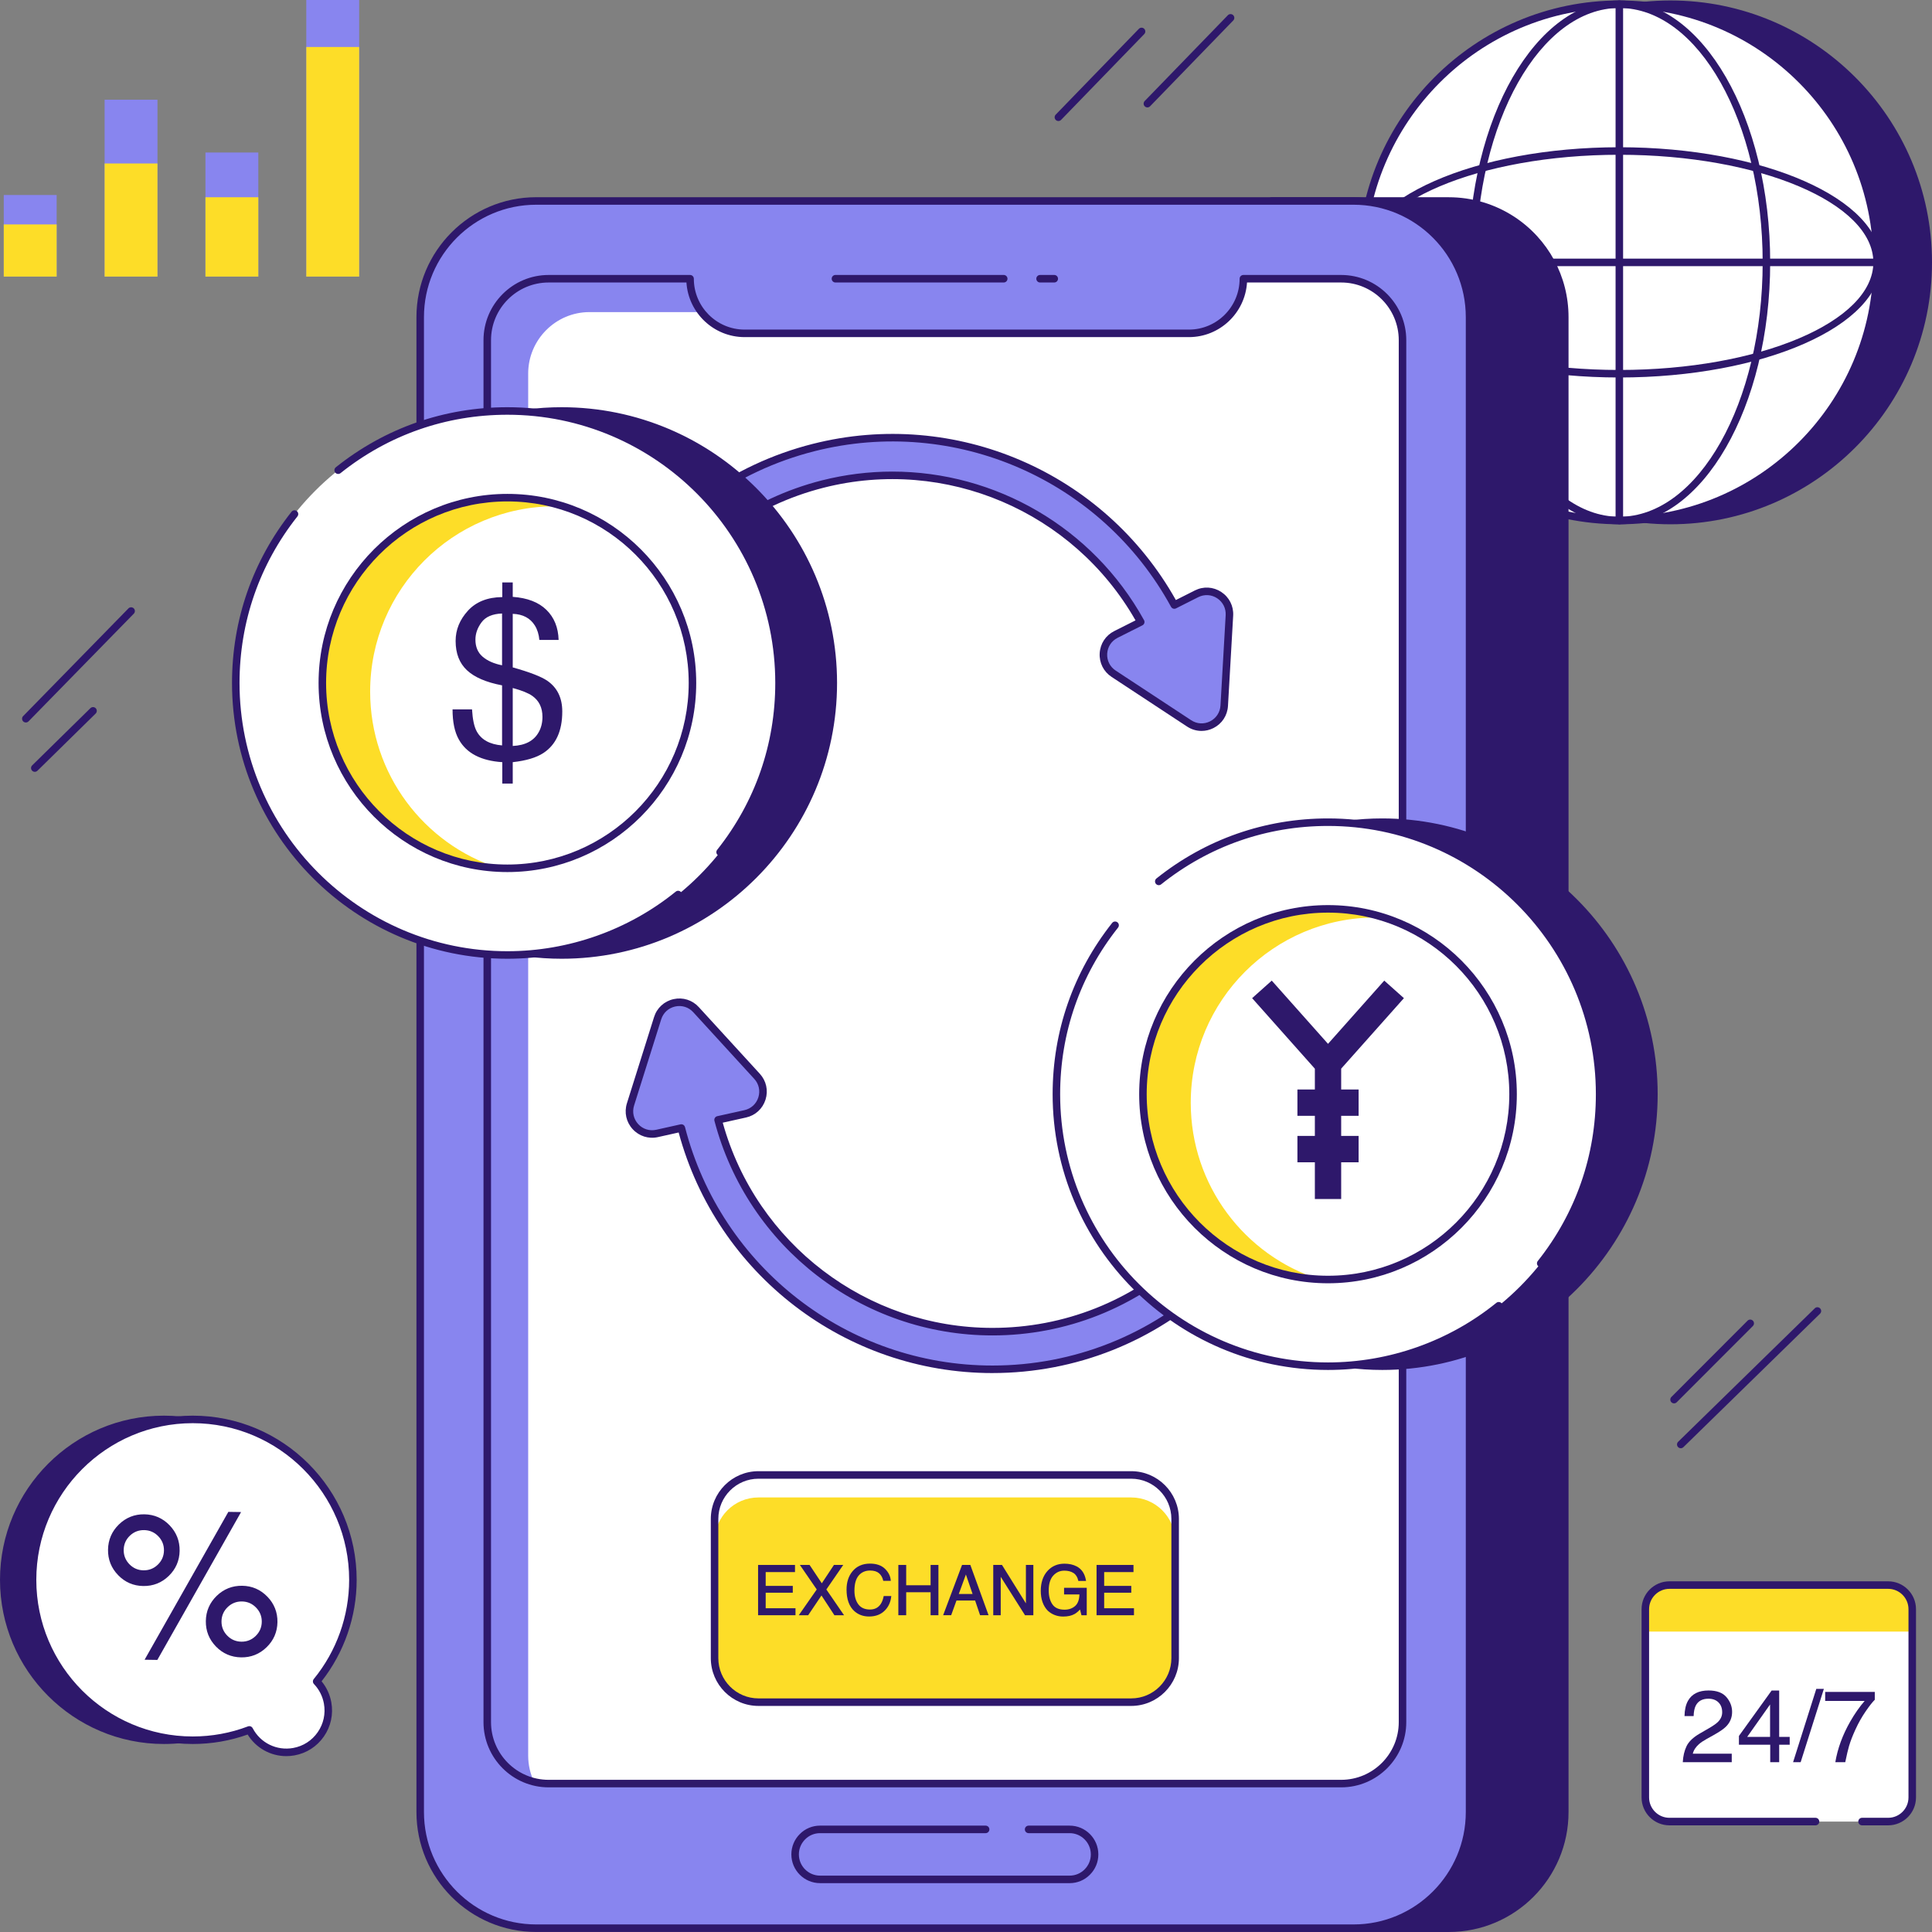 <svg xmlns="http://www.w3.org/2000/svg" width="163" height="163" viewBox="0 0 163 163" fill="none"><rect x="0" y="0" width="163" height="163" fill="#808080" stroke="none"/><g clip-path="url(#clip0_563_59)"><path d="M140.934 43.915C152.946 43.915 162.683 34.164 162.683 22.136C162.683 10.107 152.946 0.356 140.934 0.356C128.923 0.356 119.185 10.107 119.185 22.136C119.185 34.164 128.923 43.915 140.934 43.915Z" fill="#2E186B"></path><path d="M140.934 44.233C128.767 44.233 118.868 34.32 118.868 22.136C118.868 9.951 128.767 0.039 140.934 0.039C153.101 0.039 163 9.951 163 22.136C163 34.32 153.101 44.233 140.934 44.233ZM140.934 0.674C129.116 0.674 119.502 10.302 119.502 22.136C119.502 33.97 129.117 43.598 140.934 43.598C152.751 43.598 162.366 33.97 162.366 22.136C162.366 10.302 152.751 0.674 140.934 0.674Z" fill="#2E186B"></path><path d="M136.621 43.915C148.633 43.915 158.37 34.164 158.37 22.136C158.37 10.107 148.633 0.356 136.621 0.356C124.61 0.356 114.872 10.107 114.872 22.136C114.872 34.164 124.61 43.915 136.621 43.915Z" fill="white"></path><path d="M136.621 44.233C124.454 44.233 114.555 34.32 114.555 22.136C114.555 9.951 124.454 0.039 136.621 0.039C148.788 0.039 158.687 9.951 158.687 22.136C158.687 34.32 148.788 44.233 136.621 44.233ZM136.621 0.674C124.803 0.674 115.189 10.302 115.189 22.136C115.189 33.97 124.803 43.598 136.621 43.598C148.438 43.598 158.053 33.97 158.053 22.136C158.053 10.302 148.438 0.674 136.621 0.674Z" fill="#2E186B"></path><path d="M136.621 31.848C124.454 31.848 114.555 27.491 114.555 22.136C114.555 16.78 124.454 12.423 136.621 12.423C148.788 12.423 158.687 16.78 158.687 22.136C158.687 27.491 148.788 31.848 136.621 31.848ZM136.621 13.058C124.803 13.058 115.189 17.13 115.189 22.136C115.189 27.141 124.803 31.213 136.621 31.213C148.438 31.213 158.053 27.141 158.053 22.136C158.053 17.13 148.438 13.058 136.621 13.058Z" fill="#2E186B"></path><path d="M136.621 44.233C129.603 44.233 123.894 34.32 123.894 22.136C123.894 9.951 129.604 0.039 136.621 0.039C143.638 0.039 149.348 9.951 149.348 22.136C149.348 34.32 143.639 44.233 136.621 44.233ZM136.621 0.674C129.953 0.674 124.528 10.302 124.528 22.136C124.528 33.97 129.953 43.598 136.621 43.598C143.289 43.598 148.714 33.97 148.714 22.136C148.714 10.302 143.289 0.674 136.621 0.674Z" fill="#2E186B"></path><path d="M136.621 44.233C136.446 44.233 136.304 44.09 136.304 43.915V0.356C136.304 0.181 136.446 0.039 136.621 0.039C136.796 0.039 136.938 0.181 136.938 0.356V43.915C136.938 44.091 136.796 44.233 136.621 44.233V44.233Z" fill="#2E186B"></path><path d="M158.37 22.456L114.872 22.453C114.697 22.453 114.555 22.311 114.555 22.135C114.555 21.96 114.697 21.817 114.872 21.817L158.37 21.82C158.545 21.82 158.687 21.962 158.687 22.138C158.687 22.313 158.545 22.456 158.37 22.456Z" fill="#2E186B"></path><path d="M129.902 39.537H117.59C117.415 39.537 117.272 39.394 117.272 39.219C117.272 39.044 117.415 38.901 117.59 38.901H129.902C130.077 38.901 130.22 39.044 130.22 39.219C130.22 39.394 130.077 39.537 129.902 39.537Z" fill="white"></path><path d="M127.574 18.547C126.026 17.538 124.2 16.958 122.236 16.958H107.291V162.682H122.236C127.637 162.682 132.018 158.295 132.018 152.887V26.754C132.018 23.325 130.255 20.299 127.574 18.547L127.574 18.547Z" fill="#2E186B"></path><path d="M122.236 163H107.292C107.117 163 106.974 162.858 106.974 162.682V16.958C106.974 16.783 107.117 16.641 107.292 16.641H122.236C124.194 16.641 126.1 17.208 127.747 18.28C127.747 18.28 127.747 18.28 127.747 18.28C130.62 20.158 132.335 23.325 132.335 26.753V152.887C132.335 158.463 127.805 162.999 122.236 162.999V163ZM107.609 162.365H122.236C127.455 162.365 131.701 158.113 131.701 152.887V26.754C131.701 23.541 130.093 20.573 127.401 18.813C125.857 17.808 124.071 17.276 122.236 17.276H107.609V162.365Z" fill="#2E186B"></path><path d="M123.983 26.754V152.888C123.983 158.296 119.602 162.683 114.202 162.683H45.229C43.265 162.683 41.44 162.103 39.904 161.082C37.21 159.342 35.447 156.317 35.447 152.888V26.754C35.447 21.333 39.841 16.959 45.229 16.959H114.202C116.166 16.959 117.991 17.538 119.54 18.547C122.221 20.3 123.983 23.325 123.983 26.754H123.983Z" fill="#8885EF"></path><path d="M118.318 28.698V145.304C118.318 148.154 115.998 150.488 113.156 150.488H46.278C43.432 150.488 41.112 148.154 41.112 145.304V28.698C41.112 25.852 43.432 23.515 46.278 23.515H58.225C58.225 26.058 60.29 28.126 62.816 28.126H100.301C102.854 28.126 104.902 26.058 104.902 23.515H113.156C115.998 23.515 118.319 25.852 118.319 28.698H118.318Z" fill="white"></path><path d="M58.225 23.516C58.225 24.576 58.583 25.551 59.187 26.331H49.729C46.881 26.331 44.562 28.668 44.562 31.514V148.121C44.562 148.913 44.743 149.667 45.063 150.34C42.801 149.792 41.111 147.738 41.111 145.304V28.699C41.111 25.85 43.433 23.516 46.277 23.516H58.225Z" fill="#8885EF"></path><path d="M114.198 162.997H45.238C39.667 162.997 35.135 158.458 35.135 152.88V26.756C35.135 21.177 39.667 16.638 45.238 16.638H114.198C119.769 16.638 124.301 21.177 124.301 26.756V152.88C124.301 158.458 119.769 162.997 114.198 162.997ZM45.238 17.273C40.017 17.273 35.769 21.527 35.769 26.756V152.88C35.769 158.108 40.017 162.362 45.238 162.362H114.198C119.419 162.362 123.667 158.108 123.667 152.88V26.756C123.667 21.527 119.419 17.273 114.198 17.273H45.238Z" fill="#2E186B"></path><path d="M113.151 150.796H46.287C43.257 150.796 40.792 148.328 40.792 145.294V59.051C40.792 58.876 40.935 58.733 41.11 58.733C41.285 58.733 41.427 58.876 41.427 59.051V145.294C41.427 147.978 43.607 150.161 46.287 150.161H113.152C115.831 150.161 118.011 147.978 118.011 145.294V28.701C118.011 26.017 115.831 23.834 113.152 23.834H105.209C105.046 26.402 102.91 28.442 100.309 28.442H62.822C60.217 28.442 58.078 26.402 57.914 23.834H46.287C43.608 23.834 41.427 26.017 41.427 28.701V49.45C41.427 49.626 41.285 49.768 41.11 49.768C40.935 49.768 40.792 49.626 40.792 49.45V28.701C40.792 25.667 43.257 23.199 46.287 23.199H58.221C58.396 23.199 58.538 23.341 58.538 23.517C58.538 25.882 60.46 27.807 62.822 27.807H100.309C102.667 27.807 104.585 25.882 104.585 23.517C104.585 23.341 104.727 23.199 104.902 23.199H113.152C116.181 23.199 118.645 25.667 118.645 28.701V145.294C118.645 148.328 116.181 150.796 113.152 150.796L113.151 150.796Z" fill="#2E186B"></path><path d="M90.243 158.878H69.187C67.852 158.878 66.766 157.79 66.766 156.453C66.766 155.806 67.018 155.196 67.477 154.737C67.931 154.278 68.539 154.025 69.187 154.025H83.156C83.331 154.025 83.473 154.167 83.473 154.343C83.473 154.518 83.331 154.661 83.156 154.661H69.187C68.71 154.661 68.261 154.847 67.926 155.186C67.587 155.526 67.4 155.976 67.4 156.454C67.4 157.441 68.202 158.244 69.188 158.244H90.244C90.722 158.244 91.169 158.057 91.504 157.719C91.844 157.381 92.031 156.933 92.031 156.454C92.031 155.466 91.229 154.661 90.244 154.661H86.782C86.607 154.661 86.465 154.519 86.465 154.344C86.465 154.168 86.607 154.026 86.782 154.026H90.244C91.579 154.026 92.665 155.115 92.665 156.454C92.665 157.103 92.412 157.711 91.953 158.167C91.499 158.625 90.891 158.879 90.243 158.879V158.878Z" fill="#2E186B"></path><path d="M99.145 128.15V139.897C99.145 141.948 97.484 143.608 95.44 143.608H63.989C61.945 143.608 60.287 141.948 60.287 139.897V128.15C60.287 126.099 61.945 124.439 63.989 124.439H95.44C97.484 124.439 99.145 126.099 99.145 128.15Z" fill="#FDDD28"></path><path d="M99.146 128.151V130.048C99.146 127.996 97.484 126.338 95.438 126.338H63.989C61.944 126.338 60.286 127.996 60.286 130.048V128.151C60.286 126.1 61.944 124.439 63.989 124.439H95.438C97.484 124.439 99.146 126.1 99.146 128.151Z" fill="white"></path><path d="M95.439 143.926H63.989C61.773 143.926 59.97 142.118 59.97 139.897V128.15C59.97 125.929 61.773 124.122 63.989 124.122H95.439C97.658 124.122 99.463 125.929 99.463 128.15V139.897C99.463 142.118 97.658 143.926 95.439 143.926ZM63.989 124.757C62.123 124.757 60.604 126.279 60.604 128.15V139.897C60.604 141.768 62.123 143.291 63.989 143.291H95.439C97.308 143.291 98.828 141.768 98.828 139.897V128.15C98.828 126.279 97.308 124.757 95.439 124.757H63.989Z" fill="#2E186B"></path><path d="M84.683 23.834H70.485C70.31 23.834 70.168 23.691 70.168 23.516C70.168 23.341 70.31 23.198 70.485 23.198H84.683C84.858 23.198 85 23.341 85 23.516C85 23.691 84.858 23.834 84.683 23.834Z" fill="#2E186B"></path><path d="M88.945 23.834H87.75C87.575 23.834 87.432 23.691 87.432 23.516C87.432 23.341 87.575 23.198 87.75 23.198H88.945C89.12 23.198 89.263 23.341 89.263 23.516C89.263 23.691 89.12 23.834 88.945 23.834Z" fill="#2E186B"></path><path d="M140.847 133.731H159.3C160.422 133.731 161.333 134.643 161.333 135.766V151.648C161.333 152.771 160.422 153.683 159.3 153.683H140.847C139.725 153.683 138.815 152.771 138.815 151.648V135.766C138.815 134.643 139.726 133.731 140.847 133.731Z" fill="white"></path><path d="M161.333 137.656V135.766C161.333 134.642 160.423 133.731 159.301 133.731H140.848C139.725 133.731 138.815 134.642 138.815 135.766V137.656H161.334H161.333Z" fill="#FDDD28"></path><path d="M159.3 154.001H157.097C156.922 154.001 156.78 153.858 156.78 153.683C156.78 153.508 156.922 153.365 157.097 153.365H159.3C160.246 153.365 161.016 152.595 161.016 151.647V135.766C161.016 134.818 160.246 134.048 159.3 134.048H140.847C139.901 134.048 139.131 134.818 139.131 135.766V151.647C139.131 152.595 139.901 153.365 140.847 153.365H153.173C153.348 153.365 153.49 153.508 153.49 153.683C153.49 153.858 153.348 154.001 153.173 154.001H140.847C139.552 154.001 138.497 152.945 138.497 151.648V135.766C138.497 134.469 139.552 133.413 140.847 133.413H159.3C160.596 133.413 161.65 134.469 161.65 135.766V151.648C161.65 152.945 160.596 154.001 159.3 154.001Z" fill="#2E186B"></path><path d="M142.295 147.316C142.482 146.932 142.845 146.583 143.386 146.268L144.193 145.801C144.554 145.591 144.808 145.411 144.954 145.262C145.184 145.029 145.298 144.763 145.298 144.463C145.298 144.112 145.193 143.833 144.983 143.627C144.773 143.421 144.493 143.318 144.142 143.318C143.624 143.318 143.265 143.514 143.066 143.907C142.96 144.117 142.901 144.409 142.889 144.782H142.12C142.129 144.258 142.225 143.83 142.41 143.498C142.738 142.915 143.317 142.623 144.146 142.623C144.836 142.623 145.339 142.81 145.657 143.183C145.975 143.556 146.135 143.972 146.135 144.429C146.135 144.912 145.965 145.324 145.626 145.666C145.43 145.866 145.078 146.107 144.571 146.39L143.995 146.71C143.72 146.862 143.505 147.006 143.348 147.144C143.068 147.388 142.891 147.659 142.819 147.956H146.105V148.672H141.974C142.002 148.152 142.109 147.701 142.295 147.316L142.295 147.316Z" fill="#2E186B"></path><path d="M149.351 148.672V147.199H146.711V146.458L149.469 142.628H150.107V146.538H150.994V147.199H150.107V148.672H149.351V148.672ZM149.338 146.538V143.806L147.409 146.538H149.338Z" fill="#2E186B"></path><path d="M153.238 142.489H153.877L151.919 148.672H151.28L153.238 142.489Z" fill="#2E186B"></path><path d="M158.173 142.745V143.406C157.98 143.594 157.723 143.921 157.402 144.387C157.081 144.853 156.797 145.355 156.551 145.894C156.307 146.419 156.122 146.897 155.996 147.329C155.915 147.607 155.809 148.054 155.681 148.672H154.844C155.035 147.521 155.455 146.376 156.105 145.237C156.489 144.569 156.892 143.993 157.316 143.507H153.987V142.745H158.173Z" fill="#2E186B"></path><path d="M96.804 9.062C96.724 9.062 96.645 9.032 96.583 8.972C96.457 8.85 96.455 8.649 96.576 8.523L103.593 1.285C103.715 1.159 103.916 1.156 104.041 1.278C104.167 1.4 104.17 1.601 104.048 1.727L97.032 8.965C96.97 9.03 96.887 9.062 96.804 9.062H96.804Z" fill="#2E186B"></path><path d="M89.296 10.21C89.216 10.21 89.137 10.181 89.075 10.121C88.949 9.998 88.947 9.798 89.068 9.672L96.084 2.433C96.206 2.307 96.407 2.304 96.532 2.426C96.658 2.548 96.661 2.749 96.539 2.875L89.523 10.114C89.461 10.178 89.379 10.21 89.296 10.21Z" fill="#2E186B"></path><path d="M2.18 60.955C2.1 60.955 2.02 60.925 1.958 60.864C1.833 60.741 1.831 60.54 1.954 60.415L10.836 51.331C10.959 51.206 11.159 51.204 11.284 51.326C11.41 51.449 11.412 51.65 11.289 51.775L2.407 60.859C2.345 60.923 2.262 60.955 2.18 60.955Z" fill="#2E186B"></path><path d="M2.936 65.118C2.854 65.118 2.772 65.086 2.71 65.023C2.587 64.897 2.589 64.697 2.714 64.574L7.627 59.748C7.752 59.625 7.953 59.627 8.076 59.752C8.198 59.877 8.197 60.078 8.071 60.201L3.158 65.027C3.096 65.088 3.016 65.118 2.936 65.118V65.118Z" fill="#2E186B"></path><path d="M141.238 118.4C141.157 118.4 141.075 118.369 141.014 118.307C140.89 118.183 140.89 117.982 141.014 117.858L147.439 111.424C147.563 111.299 147.764 111.299 147.888 111.424C148.012 111.548 148.012 111.748 147.888 111.873L141.462 118.307C141.4 118.369 141.319 118.4 141.238 118.4H141.238Z" fill="#2E186B"></path><path d="M141.805 122.185C141.722 122.185 141.64 122.153 141.578 122.089C141.455 121.964 141.458 121.763 141.583 121.64L153.111 110.38C153.236 110.257 153.438 110.26 153.56 110.386C153.682 110.511 153.679 110.712 153.554 110.835L142.026 122.095C141.964 122.155 141.885 122.185 141.805 122.185V122.185Z" fill="#2E186B"></path><path d="M102.314 108.145C97.268 112.905 90.669 115.525 83.734 115.525C71.128 115.525 60.501 106.862 57.486 95.169L55.434 95.626C53.997 95.944 52.754 94.585 53.195 93.178L55.485 85.903C55.928 84.493 57.727 84.093 58.722 85.182L63.869 90.806C64.868 91.892 64.31 93.654 62.873 93.972L60.584 94.481C63.286 104.754 72.641 112.35 83.734 112.35C89.857 112.35 95.686 110.035 100.141 105.833C100.779 105.233 101.781 105.262 102.38 105.903C102.983 106.542 102.951 107.545 102.313 108.145H102.314Z" fill="#8885EF"></path><path d="M52.439 49.478C56.164 43.624 61.92 39.463 68.644 37.759C80.864 34.663 93.288 40.451 99.076 51.045L100.953 50.097C102.268 49.437 103.806 50.449 103.724 51.921L103.286 59.537C103.201 61.013 101.556 61.842 100.324 61.031L93.957 56.843C92.722 56.036 92.832 54.19 94.147 53.529L96.242 52.474C91.106 43.178 80.176 38.112 69.422 40.838C63.485 42.342 58.402 46.018 55.111 51.185C54.641 51.924 53.662 52.142 52.924 51.668C52.183 51.197 51.968 50.216 52.439 49.478H52.439Z" fill="#8885EF"></path><path d="M83.734 115.843C71.328 115.843 60.485 107.513 57.257 95.546L55.503 95.937C54.717 96.111 53.922 95.859 53.377 95.264C52.832 94.669 52.651 93.853 52.892 93.083L55.182 85.807C55.425 85.035 56.041 84.47 56.83 84.295C57.617 84.12 58.412 84.372 58.956 84.967L64.103 90.591C64.648 91.184 64.83 91.999 64.588 92.77C64.345 93.542 63.73 94.108 62.942 94.282L60.977 94.719C63.814 104.93 73.124 112.032 83.734 112.032C89.777 112.032 95.527 109.748 99.924 105.602C100.296 105.252 100.779 105.07 101.288 105.085C101.795 105.101 102.265 105.315 102.612 105.686C102.96 106.055 103.144 106.538 103.129 107.046C103.114 107.555 102.902 108.027 102.531 108.376C97.428 113.191 90.752 115.842 83.734 115.842V115.843ZM57.486 94.852C57.627 94.852 57.756 94.947 57.792 95.09C60.848 106.935 71.515 115.208 83.733 115.208C90.589 115.208 97.111 112.617 102.096 107.914C102.343 107.681 102.484 107.367 102.495 107.028C102.504 106.69 102.382 106.368 102.149 106.122C101.917 105.873 101.604 105.731 101.267 105.72C100.924 105.709 100.605 105.832 100.358 106.065C95.842 110.323 89.938 112.668 83.732 112.668C72.725 112.668 63.08 105.222 60.276 94.562C60.254 94.478 60.267 94.389 60.312 94.316C60.357 94.242 60.429 94.19 60.514 94.171L62.803 93.663C63.367 93.538 63.807 93.134 63.981 92.581C64.154 92.029 64.025 91.446 63.634 91.022L58.487 85.397C58.097 84.971 57.529 84.791 56.965 84.916C56.4 85.041 55.959 85.446 55.785 85.999L53.496 93.274C53.323 93.826 53.453 94.41 53.843 94.836C54.233 95.262 54.8 95.442 55.364 95.317L57.415 94.86C57.438 94.855 57.461 94.853 57.484 94.853L57.486 94.852Z" fill="#2E186B"></path><path d="M101.372 61.667C100.947 61.667 100.524 61.543 100.15 61.297L93.783 57.109C93.109 56.668 92.734 55.922 92.779 55.115C92.825 54.307 93.283 53.608 94.005 53.245L95.803 52.34C90.551 43.137 79.785 38.539 69.5 41.145C63.641 42.63 58.626 46.256 55.379 51.356C55.105 51.786 54.68 52.083 54.183 52.193C53.688 52.301 53.18 52.21 52.753 51.935C52.325 51.663 52.028 51.24 51.918 50.743C51.808 50.246 51.898 49.736 52.172 49.307C55.94 43.386 61.762 39.175 68.566 37.451C80.593 34.403 93.145 39.816 99.206 50.624L100.811 49.814C101.531 49.452 102.363 49.501 103.036 49.943C103.711 50.387 104.086 51.133 104.041 51.939L103.603 59.555C103.557 60.363 103.098 61.063 102.377 61.426C102.056 61.587 101.714 61.667 101.372 61.667V61.667ZM75.287 39.787C83.955 39.787 92.177 44.462 96.52 52.321C96.561 52.396 96.57 52.486 96.545 52.568C96.52 52.651 96.462 52.719 96.384 52.758L94.289 53.813C93.773 54.073 93.445 54.573 93.412 55.151C93.379 55.729 93.648 56.262 94.131 56.577L100.499 60.765C100.981 61.083 101.577 61.118 102.092 60.858C102.609 60.598 102.937 60.097 102.971 59.518L103.408 51.903C103.441 51.326 103.172 50.792 102.689 50.474C102.207 50.157 101.612 50.123 101.097 50.381L99.22 51.328C99.067 51.406 98.881 51.347 98.799 51.197C92.936 40.464 80.568 35.065 68.722 38.066C62.075 39.751 56.388 43.864 52.708 49.648C52.525 49.934 52.465 50.274 52.538 50.605C52.612 50.935 52.809 51.217 53.095 51.399C53.381 51.583 53.719 51.644 54.049 51.572C54.38 51.499 54.663 51.301 54.845 51.014C58.18 45.777 63.329 42.054 69.345 40.529C71.322 40.029 73.316 39.787 75.287 39.787L75.287 39.787Z" fill="#2E186B"></path><path d="M47.389 34.674C45.366 34.674 43.407 34.939 41.539 35.432V79.813C43.407 80.305 45.366 80.57 47.389 80.57C60.045 80.57 70.305 70.296 70.305 57.622C70.305 44.949 60.045 34.674 47.389 34.674Z" fill="#2E186B"></path><path d="M47.389 80.888C45.386 80.888 43.391 80.63 41.458 80.12C41.318 80.083 41.221 79.957 41.221 79.813V35.431C41.221 35.287 41.318 35.161 41.457 35.124C43.39 34.615 45.385 34.356 47.388 34.356C60.199 34.356 70.621 44.793 70.621 57.622C70.621 70.451 60.199 80.888 47.388 80.888L47.389 80.888ZM41.855 79.567C43.662 80.022 45.522 80.253 47.388 80.253C59.849 80.253 69.987 70.101 69.987 57.622C69.987 45.143 59.849 34.991 47.388 34.991C45.521 34.991 43.661 35.222 41.855 35.678V79.567Z" fill="#2E186B"></path><path d="M42.809 80.571C55.465 80.571 65.725 70.296 65.725 57.622C65.725 44.948 55.465 34.674 42.809 34.674C30.152 34.674 19.893 44.948 19.893 57.622C19.893 70.296 30.152 80.571 42.809 80.571Z" fill="white"></path><path d="M42.809 73.258C51.432 73.258 58.422 66.257 58.422 57.622C58.422 48.987 51.432 41.987 42.809 41.987C34.186 41.987 27.195 48.987 27.195 57.622C27.195 66.257 34.186 73.258 42.809 73.258Z" fill="white"></path><path d="M31.229 58.349C31.229 65.316 35.78 71.221 42.069 73.238C33.79 72.855 27.196 66.009 27.196 57.622C27.196 49.235 34.188 41.987 42.81 41.987C44.475 41.987 46.078 42.248 47.583 42.733C47.337 42.718 47.09 42.714 46.843 42.714C38.22 42.714 31.229 49.715 31.229 58.349Z" fill="#FDDD28"></path><path d="M42.809 73.575C34.024 73.575 26.878 66.418 26.878 57.622C26.878 48.825 34.024 41.669 42.809 41.669C51.593 41.669 58.739 48.825 58.739 57.622C58.739 66.418 51.593 73.575 42.809 73.575ZM42.809 42.304C34.374 42.304 27.512 49.176 27.512 57.622C27.512 66.069 34.374 72.94 42.809 72.94C51.243 72.94 58.105 66.069 58.105 57.622C58.105 49.176 51.243 42.304 42.809 42.304Z" fill="#2E186B"></path><path d="M42.808 80.888C29.998 80.888 19.575 70.451 19.575 57.622C19.575 52.317 21.312 47.32 24.598 43.173C24.707 43.036 24.906 43.013 25.043 43.122C25.18 43.231 25.203 43.431 25.094 43.568C21.898 47.602 20.209 52.462 20.209 57.622C20.209 70.101 30.347 80.253 42.808 80.253C47.967 80.253 53.012 78.467 57.014 75.224C57.149 75.114 57.349 75.135 57.459 75.272C57.57 75.408 57.548 75.608 57.412 75.718C53.298 79.052 48.112 80.888 42.808 80.888V80.888Z" fill="#2E186B"></path><path d="M60.754 72.213C60.685 72.213 60.615 72.19 60.557 72.144C60.42 72.034 60.397 71.835 60.506 71.697C63.713 67.66 65.408 62.792 65.408 57.622C65.408 45.143 55.27 34.991 42.809 34.991C37.635 34.991 32.766 36.695 28.729 39.919C28.592 40.028 28.393 40.006 28.284 39.869C28.174 39.732 28.197 39.532 28.334 39.422C32.484 36.108 37.489 34.356 42.808 34.356C55.619 34.356 66.042 44.793 66.042 57.622C66.042 62.938 64.299 67.941 61.002 72.093C60.94 72.172 60.847 72.213 60.754 72.213Z" fill="#2E186B"></path><path d="M39.475 51.527C40.166 50.771 41.133 50.387 42.377 50.375V49.138H43.259V50.356C44.491 50.443 45.436 50.807 46.095 51.448C46.755 52.09 47.099 52.938 47.13 53.991H45.506C45.463 53.52 45.336 53.114 45.125 52.773C44.735 52.147 44.113 51.819 43.259 51.788V56.307C44.695 56.709 45.67 57.087 46.184 57.441C47.019 58.023 47.438 58.885 47.438 60.026C47.438 61.675 46.902 62.846 45.831 63.54C45.237 63.924 44.38 64.179 43.259 64.303V66.107H42.377V64.303C40.576 64.185 39.353 63.547 38.71 62.387C38.357 61.761 38.181 60.915 38.181 59.849H39.824C39.874 60.698 40.007 61.318 40.223 61.709C40.607 62.409 41.319 62.803 42.359 62.89V57.822C41.022 57.568 40.034 57.144 39.397 56.548C38.759 55.953 38.44 55.129 38.44 54.075C38.44 53.133 38.785 52.284 39.476 51.528L39.475 51.527ZM40.719 55.405C41.125 55.752 41.671 55.993 42.358 56.13V51.76C41.547 51.791 40.97 52.039 40.626 52.504C40.283 52.969 40.111 53.456 40.111 53.964C40.111 54.578 40.314 55.058 40.719 55.405V55.405ZM45.45 61.774C45.66 61.402 45.766 60.971 45.766 60.481C45.766 59.706 45.481 59.117 44.912 58.714C44.584 58.479 44.033 58.256 43.259 58.045V62.936C44.317 62.886 45.048 62.499 45.45 61.773L45.45 61.774Z" fill="#2E186B"></path><path d="M116.622 69.367C114.6 69.367 112.64 69.632 110.772 70.124V114.506C112.64 114.998 114.6 115.263 116.622 115.263C129.278 115.263 139.538 104.989 139.538 92.315C139.538 79.641 129.278 69.367 116.622 69.367Z" fill="#2E186B"></path><path d="M116.622 115.581C114.619 115.581 112.624 115.322 110.691 114.813C110.551 114.776 110.454 114.65 110.454 114.506V70.124C110.454 69.98 110.551 69.854 110.691 69.817C112.623 69.308 114.618 69.049 116.621 69.049C129.432 69.049 139.855 79.487 139.855 92.315C139.855 105.144 129.432 115.581 116.621 115.581H116.622ZM111.089 114.26C112.895 114.715 114.755 114.946 116.622 114.946C129.083 114.946 139.221 104.794 139.221 92.315C139.221 79.837 129.083 69.684 116.622 69.684C114.755 69.684 112.895 69.915 111.089 70.371V114.26Z" fill="#2E186B"></path><path d="M112.042 115.264C124.698 115.264 134.958 104.989 134.958 92.315C134.958 79.641 124.698 69.367 112.042 69.367C99.385 69.367 89.126 79.641 89.126 92.315C89.126 104.989 99.385 115.264 112.042 115.264Z" fill="white"></path><path d="M112.042 107.951C120.665 107.951 127.655 100.95 127.655 92.315C127.655 83.68 120.665 76.68 112.042 76.68C103.419 76.68 96.428 83.68 96.428 92.315C96.428 100.95 103.419 107.951 112.042 107.951Z" fill="white"></path><path d="M100.462 93.043C100.462 100.009 105.013 105.914 111.302 107.931C103.023 107.548 96.429 100.702 96.429 92.315C96.429 83.928 103.421 76.68 112.043 76.68C113.708 76.68 115.311 76.942 116.817 77.427C116.57 77.412 116.323 77.407 116.076 77.407C107.454 77.407 100.462 84.408 100.462 93.043Z" fill="#FDDD28"></path><path d="M112.042 108.268C103.258 108.268 96.111 101.112 96.111 92.315C96.111 83.519 103.258 76.362 112.042 76.362C120.826 76.362 127.973 83.519 127.973 92.315C127.973 101.112 120.826 108.268 112.042 108.268ZM112.042 76.997C103.607 76.997 96.745 83.869 96.745 92.315C96.745 100.762 103.607 107.633 112.042 107.633C120.477 107.633 127.338 100.762 127.338 92.315C127.338 83.869 120.477 76.997 112.042 76.997Z" fill="#2E186B"></path><path d="M112.042 115.581C99.231 115.581 88.809 105.144 88.809 92.315C88.809 87.01 90.546 82.014 93.831 77.866C93.94 77.729 94.14 77.706 94.277 77.815C94.414 77.924 94.437 78.124 94.328 78.261C91.132 82.295 89.443 87.154 89.443 92.315C89.443 104.794 99.581 114.946 112.042 114.946C117.2 114.946 122.245 113.16 126.247 109.917C126.383 109.807 126.583 109.828 126.693 109.964C126.803 110.101 126.782 110.301 126.646 110.411C122.531 113.745 117.345 115.581 112.042 115.581V115.581Z" fill="#2E186B"></path><path d="M129.987 106.906C129.918 106.906 129.849 106.883 129.79 106.836C129.653 106.727 129.63 106.527 129.739 106.39C132.946 102.352 134.641 97.485 134.641 92.315C134.641 79.836 124.503 69.684 112.042 69.684C106.868 69.684 101.999 71.388 97.963 74.612C97.826 74.721 97.626 74.699 97.517 74.562C97.408 74.425 97.43 74.225 97.567 74.115C101.717 70.801 106.722 69.049 112.042 69.049C124.853 69.049 135.275 79.486 135.275 92.315C135.275 97.63 133.532 102.634 130.236 106.785C130.173 106.864 130.081 106.905 129.987 106.905V106.906Z" fill="#2E186B"></path><path d="M113.153 91.918H114.624V94.14H113.153V95.836H114.624V98.059H113.153V101.158H110.933V98.059H109.461V95.836H110.933V94.14H109.461V91.918H110.933V90.165L105.64 84.213L107.296 82.733L112.043 88.068L116.787 82.733L118.446 84.213L113.153 90.161V91.918Z" fill="#2E186B"></path><path d="M64.6 134.375H66.886V133.799H64.6V132.635H67.073V132.032H63.958V136.275H67.115V135.685H64.6V134.375Z" fill="#2E186B"></path><path d="M71.142 132.032H70.358L69.334 133.58L68.317 132.053L68.302 132.032H67.485L68.907 134.101L67.391 136.275H68.184L69.306 134.608L70.397 136.275H71.21L69.719 134.101L71.142 132.032Z" fill="#2E186B"></path><path d="M74.549 134.693C74.494 134.958 74.41 135.174 74.299 135.336C74.091 135.643 73.795 135.793 73.394 135.793C72.963 135.793 72.635 135.647 72.419 135.359C72.2 135.066 72.088 134.678 72.088 134.206C72.088 133.628 72.211 133.194 72.453 132.917C72.693 132.642 73.014 132.503 73.406 132.503C73.727 132.503 73.979 132.578 74.155 132.726C74.331 132.875 74.45 133.08 74.51 133.336L74.518 133.372H75.155L75.15 133.32C75.118 132.958 74.95 132.631 74.654 132.347C74.357 132.063 73.935 131.919 73.4 131.919C72.774 131.919 72.275 132.139 71.918 132.575C71.588 132.973 71.422 133.489 71.422 134.11C71.422 134.926 71.644 135.539 72.083 135.932C72.417 136.231 72.836 136.382 73.327 136.382C73.897 136.382 74.356 136.198 74.693 135.833C74.973 135.532 75.141 135.153 75.19 134.708L75.196 134.655H74.557L74.549 134.693L74.549 134.693Z" fill="#2E186B"></path><path d="M78.513 133.746H76.454V132.032H75.792V136.275H76.454V134.335H78.513V136.275H79.174V132.032H78.513V133.746Z" fill="#2E186B"></path><path d="M81.867 132.032H81.166L79.571 136.274H80.249L80.697 135.032H82.268L82.688 136.274H83.404L81.878 132.063L81.867 132.031V132.032ZM82.055 134.48H80.892L81.491 132.838L82.055 134.48Z" fill="#2E186B"></path><path d="M86.554 135.273L84.55 132.054L84.536 132.032H83.799V136.275H84.43V133.034L86.465 136.253L86.479 136.275H87.182V132.032H86.554V135.273Z" fill="#2E186B"></path><path d="M89.774 134.521H91.07C91.057 134.966 90.936 135.292 90.71 135.493C90.475 135.701 90.173 135.807 89.813 135.807C89.343 135.807 89 135.657 88.795 135.363C88.585 135.063 88.479 134.667 88.479 134.186C88.479 133.631 88.607 133.208 88.86 132.931C89.112 132.654 89.425 132.514 89.793 132.514C90.106 132.514 90.367 132.581 90.571 132.714C90.771 132.845 90.906 133.057 90.97 133.347L90.978 133.384H91.629L91.619 133.328C91.525 132.773 91.262 132.379 90.839 132.156C90.549 132.003 90.202 131.925 89.807 131.925C89.228 131.925 88.75 132.128 88.385 132.528C88.002 132.945 87.808 133.514 87.808 134.217C87.808 134.921 88.007 135.488 88.402 135.896C88.763 136.221 89.2 136.386 89.7 136.386C90.087 136.386 90.41 136.314 90.662 136.171C90.797 136.096 90.951 135.969 91.119 135.791L91.242 136.276H91.687V133.961H89.774V134.522L89.774 134.521Z" fill="#2E186B"></path><path d="M93.157 135.685V134.375H95.444V133.799H93.157V132.635H95.63V132.032H92.515V136.275H95.672V135.685H93.157Z" fill="#2E186B"></path><path d="M21.794 12.867H17.334V23.335H21.794V12.867Z" fill="#8885EF"></path><path d="M13.285 8.413H8.826V23.335H13.285V8.413Z" fill="#8885EF"></path><path d="M4.779 16.452H0.317V23.335H4.779V16.452Z" fill="#8885EF"></path><path d="M30.302 0H25.841V23.335H30.302V0Z" fill="#8885EF"></path><path d="M21.794 16.641H17.334V23.335H21.794V16.641Z" fill="#FDDD28"></path><path d="M13.285 13.793H8.826V23.335H13.285V13.793Z" fill="#FDDD28"></path><path d="M4.779 18.934H0.317V23.335H4.779V18.934Z" fill="#FDDD28"></path><path d="M30.302 3.965H25.841V23.335H30.302V3.965Z" fill="#FDDD28"></path><path d="M13.831 119.755C21.295 119.755 27.345 125.814 27.345 133.288C27.345 135.763 26.679 138.083 25.52 140.079H16.954V146.456C15.951 146.695 14.906 146.821 13.831 146.821C6.367 146.821 0.317 140.763 0.317 133.289C0.317 125.814 6.367 119.756 13.831 119.756V119.755Z" fill="#2E186B"></path><path d="M13.831 147.138C6.205 147.138 0 140.925 0 133.288C0 125.651 6.205 119.437 13.831 119.437C21.458 119.437 27.662 125.651 27.662 133.288C27.662 135.731 27.016 138.134 25.794 140.238C25.737 140.336 25.633 140.396 25.52 140.396H17.272V146.455C17.272 146.603 17.171 146.73 17.028 146.764C15.984 147.013 14.908 147.138 13.831 147.138ZM13.831 120.072C6.554 120.072 0.634 126.001 0.634 133.288C0.634 140.575 6.554 146.503 13.831 146.503C14.775 146.503 15.718 146.402 16.637 146.202V140.079C16.637 139.904 16.779 139.761 16.955 139.761H25.336C26.444 137.792 27.028 135.558 27.028 133.288C27.028 126.001 21.108 120.072 13.831 120.072Z" fill="#2E186B"></path><path d="M2.746 133.288C2.746 140.762 8.796 146.821 16.26 146.821C17.941 146.821 19.55 146.514 21.036 145.949C21.732 147.281 23.232 148.067 24.787 147.788C26.707 147.444 27.987 145.604 27.641 143.68C27.513 142.968 27.181 142.345 26.716 141.859C28.627 139.525 29.774 136.54 29.774 133.288C29.774 125.813 23.724 119.755 16.26 119.755C8.796 119.755 2.746 125.813 2.746 133.288V133.288Z" fill="white"></path><path d="M24.155 148.162C22.833 148.162 21.599 147.483 20.894 146.34C19.412 146.87 17.855 147.138 16.26 147.138C8.634 147.138 2.429 140.925 2.429 133.288C2.429 125.651 8.634 119.437 16.26 119.437C23.887 119.437 30.091 125.651 30.091 133.288C30.091 136.389 29.042 139.419 27.132 141.849C27.553 142.359 27.835 142.967 27.953 143.624C28.135 144.638 27.912 145.662 27.324 146.508C26.737 147.353 25.856 147.919 24.844 148.1C24.613 148.142 24.383 148.162 24.155 148.162V148.162ZM21.036 145.631C21.151 145.631 21.261 145.694 21.317 145.802C21.97 147.052 23.344 147.724 24.732 147.475C25.577 147.324 26.313 146.852 26.804 146.145C27.295 145.439 27.481 144.583 27.329 143.736C27.217 143.11 26.925 142.537 26.488 142.079C26.377 141.963 26.37 141.782 26.472 141.658C28.397 139.306 29.457 136.333 29.457 133.288C29.457 126.001 23.537 120.072 16.26 120.072C8.984 120.072 3.063 126.001 3.063 133.288C3.063 140.575 8.984 146.503 16.26 146.503C17.869 146.503 19.438 146.217 20.923 145.652C20.96 145.638 20.998 145.631 21.036 145.631Z" fill="#2E186B"></path><path d="M20.339 127.57L19.265 127.554L12.247 139.945L12.198 140.029L13.274 140.046L20.292 127.654L20.339 127.57Z" fill="#2E186B"></path><path d="M22.555 134.707C21.978 134.11 21.265 133.801 20.437 133.789C19.603 133.776 18.878 134.063 18.282 134.641C17.687 135.22 17.378 135.934 17.366 136.763C17.353 137.592 17.639 138.315 18.217 138.912C18.794 139.508 19.51 139.817 20.345 139.83C21.173 139.842 21.895 139.556 22.491 138.977C23.087 138.399 23.395 137.685 23.408 136.855C23.42 136.026 23.134 135.303 22.556 134.706L22.555 134.707ZM22.085 136.836C22.078 137.3 21.904 137.701 21.569 138.026C21.233 138.352 20.828 138.513 20.364 138.506C19.895 138.499 19.492 138.325 19.167 137.99C18.842 137.654 18.681 137.248 18.688 136.784C18.695 136.319 18.869 135.918 19.204 135.593C19.539 135.267 19.947 135.106 20.416 135.113C20.88 135.121 21.28 135.294 21.605 135.63C21.931 135.966 22.092 136.371 22.085 136.836Z" fill="#2E186B"></path><path d="M15.155 130.836C15.168 130.006 14.882 129.282 14.304 128.682C13.726 128.083 13.011 127.773 12.177 127.76C11.348 127.748 10.626 128.036 10.03 128.617C9.435 129.199 9.126 129.914 9.114 130.743C9.101 131.572 9.388 132.296 9.966 132.892C10.543 133.489 11.256 133.798 12.085 133.81C12.919 133.823 13.643 133.536 14.239 132.958C14.835 132.379 15.143 131.665 15.156 130.836H15.155ZM13.833 130.815C13.826 131.28 13.652 131.68 13.317 132.006C12.982 132.332 12.574 132.493 12.104 132.486C11.64 132.479 11.241 132.305 10.915 131.969C10.59 131.633 10.429 131.228 10.436 130.763C10.443 130.293 10.617 129.892 10.952 129.569C11.287 129.246 11.693 129.086 12.156 129.093C12.626 129.1 13.029 129.274 13.354 129.61C13.679 129.946 13.84 130.352 13.833 130.816V130.815Z" fill="#2E186B"></path></g><defs><clipPath id="clip0_563_59"><rect width="163" height="163" fill="white"></rect></clipPath></defs></svg>